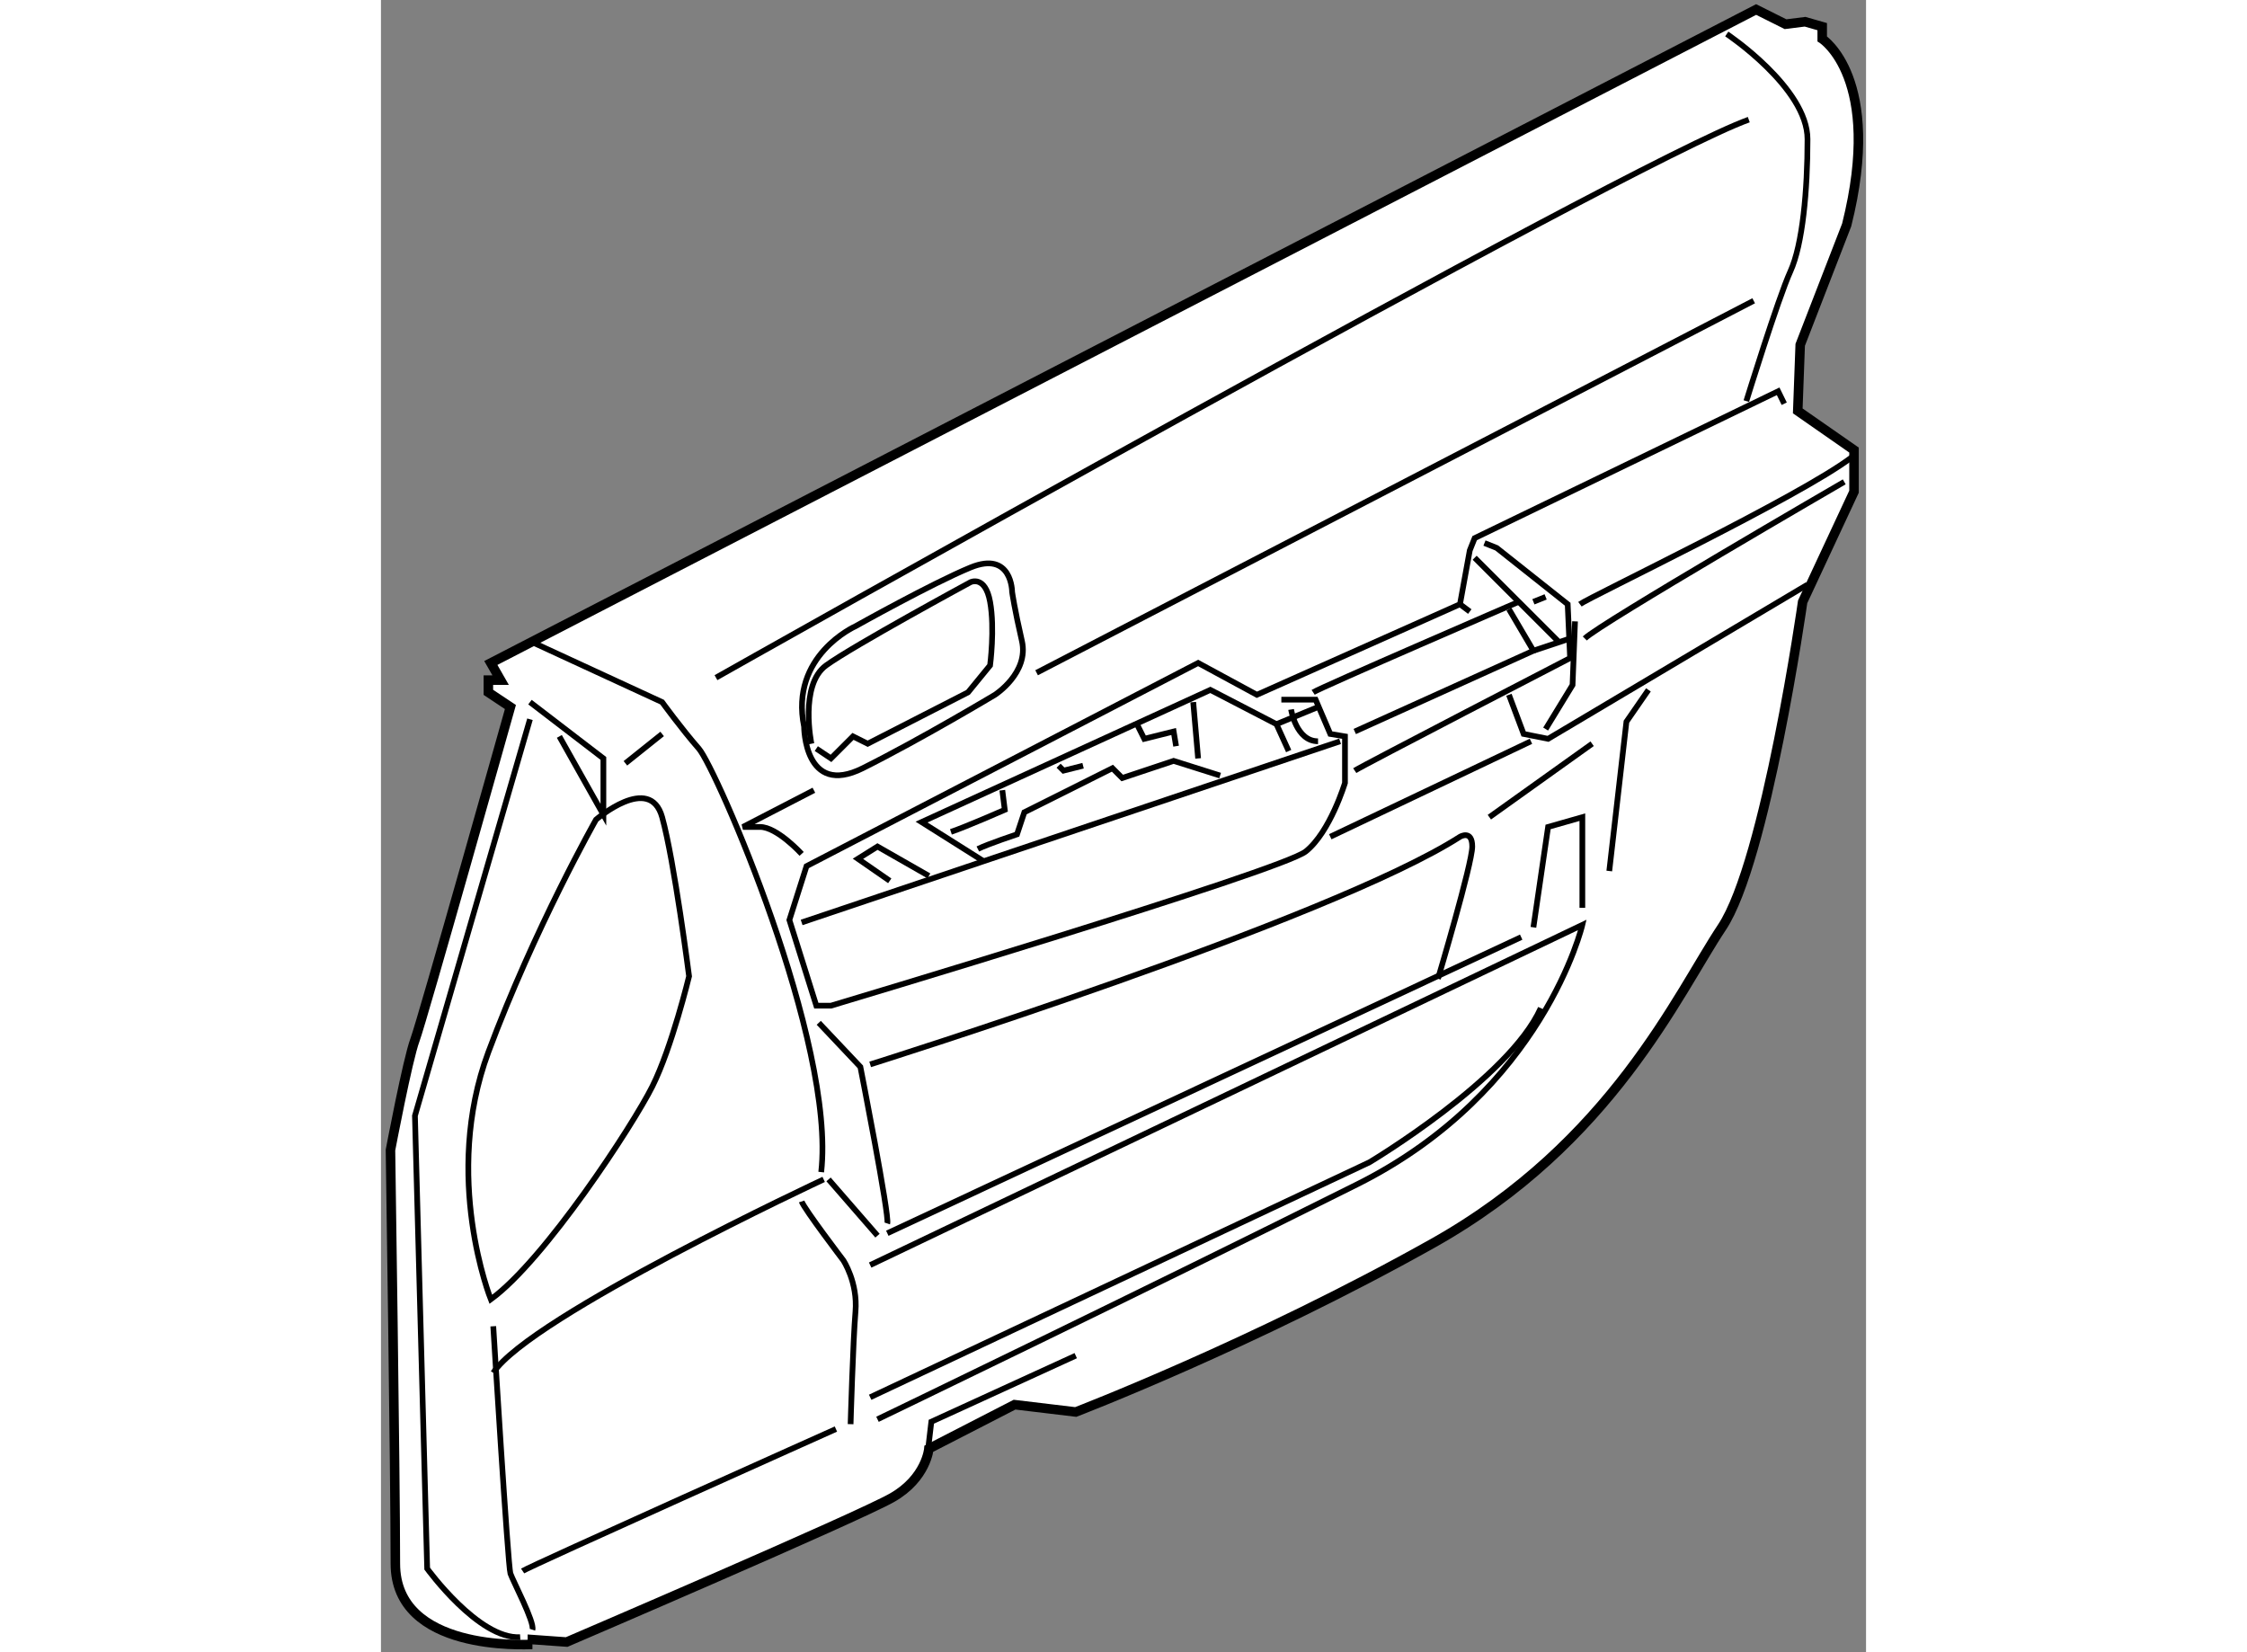 <?xml version="1.0" encoding="utf-8"?>
<!-- Generator: Adobe Illustrator 15.1.0, SVG Export Plug-In . SVG Version: 6.00 Build 0)  -->
<!DOCTYPE svg PUBLIC "-//W3C//DTD SVG 1.1//EN" "http://www.w3.org/Graphics/SVG/1.1/DTD/svg11.dtd">
<svg version="1.1" xmlns="http://www.w3.org/2000/svg" xmlns:xlink="http://www.w3.org/1999/xlink" x="0px" y="0px" width="244.8px"
	 height="180px" viewBox="70.942 43.14 78.078 86.865" enable-background="new 0 0 244.8 180" xml:space="preserve">
	
<rect x="70.942" y="43.14" width="78.078" height="86.865" fill="#808080" stroke="none"/>
	
<g><path fill="#FFFFFF" stroke="#000000" stroke-width="0.5" d="M78.905,129.597c-0.386,0-7.206,0.387-7.206-4.246
			s-0.257-21.746-0.257-21.746s0.901-4.762,1.287-5.791c0.386-1.029,5.019-17.502,5.019-17.502l-1.159-0.772v-0.643h0.644
			l-0.515-0.901l66.524-34.356l1.545,0.772l1.028-0.129l0.901,0.258v0.643c0,0,3.217,2.059,1.287,9.78l-2.444,6.305l-0.129,3.474
			l2.958,2.059v2.188l-2.701,5.791c0,0-1.931,13.641-4.246,17.116c-2.316,3.474-5.79,11.323-15.184,16.601
			c-9.393,5.273-18.787,8.877-18.787,8.877l-3.217-0.385l-4.504,2.316c0,0-0.128,1.543-1.93,2.572s-17.114,7.592-17.114,7.592
			l-1.801-0.129V129.597z"></path><path fill="none" stroke="#000000" stroke-width="0.3" d="M93.574,82.242c0,0-0.644-3.088,0.771-4.118
			c1.416-1.029,7.592-4.375,7.592-4.375s0.772-0.386,1.029,1.029c0.257,1.415,0,3.345,0,3.345l-1.158,1.416l-5.276,2.702
			l-0.772-0.386l-1.158,1.158l-0.772-0.516"></path><polyline fill="none" stroke="#000000" stroke-width="0.3" points="99.621,120.075 99.878,117.888 107.47,114.413 		"></polyline><path fill="none" stroke="#000000" stroke-width="0.3" d="M141.697,44.926c0,0,4.246,2.831,4.246,5.533s-0.257,5.533-0.9,6.949
			c-0.645,1.415-2.317,6.82-2.317,6.82"></path><path fill="none" stroke="#000000" stroke-width="0.3" d="M144.719,64.365l-0.32-0.653l-15.955,7.72l-0.257,0.644l-0.515,2.831
			l-10.679,4.761l-3.088-1.673L93.316,88.678l-0.901,2.831l1.416,4.504h0.772c0,0,23.676-7.079,24.962-8.109
			c1.287-1.029,2.06-3.603,2.06-3.603v-2.445l-0.772-0.129l-0.771-1.802h-1.802"></path><path fill="none" stroke="#000000" stroke-width="0.3" d="M119.952,79.54c0.387-0.257,10.809-4.761,10.809-4.761"></path><line fill="none" stroke="#000000" stroke-width="0.3" x1="127.672" y1="74.907" x2="128.187" y2="75.293"></line><path fill="none" stroke="#000000" stroke-width="0.3" d="M122.139,83.656c0.387-0.258,11.323-5.918,11.323-5.918l-0.128-2.831
			l-3.731-2.959l-0.644-0.257"></path><path fill="none" stroke="#000000" stroke-width="0.3" d="M133.978,74.907c0.515-0.386,11.581-5.662,14.282-7.721"></path><path fill="none" stroke="#000000" stroke-width="0.3" d="M134.234,76.708c0.772-0.772,13.64-8.235,13.64-8.235"></path><polyline fill="none" stroke="#000000" stroke-width="0.3" points="93.059,91.638 102.628,88.418 121.368,82.113 		"></polyline><polyline fill="none" stroke="#000000" stroke-width="0.3" points="102.628,88.418 99.364,86.36 114.547,79.411 118.022,81.212 
			118.665,82.627 		"></polyline><path fill="none" stroke="#000000" stroke-width="0.3" d="M102.323,87.775c0.515-0.257,2.059-0.771,2.059-0.771l0.386-1.159
			l4.632-2.317l0.515,0.516l2.702-0.901l2.444,0.772"></path><path fill="none" stroke="#000000" stroke-width="0.3" d="M100.908,86.875c0.772-0.257,2.831-1.159,2.831-1.159l-0.129-1.03"></path><polyline fill="none" stroke="#000000" stroke-width="0.3" points="110.688,81.212 111.073,81.984 112.618,81.599 112.746,82.37 
					"></polyline><line fill="none" stroke="#000000" stroke-width="0.3" x1="113.904" y1="83.014" x2="113.647" y2="80.054"></line><polyline fill="none" stroke="#000000" stroke-width="0.3" points="106.569,83.398 106.827,83.656 107.856,83.398 		"></polyline><path fill="none" stroke="#000000" stroke-width="0.3" d="M79.033,76.966l6.691,3.088c0,0,1.029,1.416,1.93,2.444
			c0.901,1.029,7.206,15.444,6.434,22.265"></path><path fill="none" stroke="#000000" stroke-width="0.3" d="M94.217,105.147c0,0-15.441,7.207-17.371,10.166"></path><polyline fill="none" stroke="#000000" stroke-width="0.3" points="78.776,80.054 82.636,83.014 82.636,85.974 80.32,81.856 		"></polyline><path fill="none" stroke="#000000" stroke-width="0.3" d="M78.776,80.955l-6.048,20.847l0.644,23.807c0,0,2.702,3.73,4.89,3.604"></path><path fill="none" stroke="#000000" stroke-width="0.3" d="M78.905,128.823c0.128-0.385-1.029-2.572-1.158-2.957
			c-0.129-0.389-0.901-12.998-0.901-12.998"></path><path fill="none" stroke="#000000" stroke-width="0.3" d="M76.717,111.452c0,0-2.573-6.432-0.129-12.994
			c2.445-6.563,5.662-12.227,5.662-12.227s2.831-2.446,3.475-0.129c0.643,2.317,1.416,8.365,1.416,8.365s-0.901,3.732-1.931,5.791
			C84.18,102.317,79.548,109.396,76.717,111.452z"></path><path fill="none" stroke="#000000" stroke-width="0.3" d="M93.059,106.306c0.129,0.387,2.188,3.09,2.188,3.09
			s0.772,1.156,0.643,2.701s-0.257,5.918-0.257,5.918"></path><path fill="none" stroke="#000000" stroke-width="0.3" d="M78.39,125.735c0.386-0.258,16.471-7.463,16.471-7.463"></path><path fill="none" stroke="#000000" stroke-width="0.3" d="M96.662,109.651l37.443-17.885c0,0-2.045,8.742-11.837,13.639
			c-11.066,5.533-25.221,12.354-25.221,12.354"></path><path fill="none" stroke="#000000" stroke-width="0.3" d="M96.662,116.601l26.25-12.354c0,0,7.333-4.375,9.006-8.105"></path><line fill="none" stroke="#000000" stroke-width="0.3" x1="94.474" y1="105.147" x2="97.047" y2="108.106"></line><line fill="none" stroke="#000000" stroke-width="0.3" x1="130.889" y1="92.409" x2="97.563" y2="107.979"></line><path fill="none" stroke="#000000" stroke-width="0.3" d="M97.563,107.464c0.128-0.385-1.416-8.234-1.416-8.234l-2.188-2.316"></path><path fill="none" stroke="#000000" stroke-width="0.3" d="M96.662,99.101c0,0,24.191-7.592,31.01-11.968
			c0,0,0.644-0.387,0.644,0.515s-1.802,6.95-1.802,6.95"></path><polyline fill="none" stroke="#000000" stroke-width="0.3" points="131.532,91.895 132.304,86.617 134.105,86.103 134.105,90.866 
					"></polyline><polyline fill="none" stroke="#000000" stroke-width="0.3" points="135.521,88.934 136.423,81.083 137.579,79.411 		"></polyline><polyline fill="none" stroke="#000000" stroke-width="0.3" points="145.943,73.877 132.304,81.984 131.018,81.727 130.245,79.668 
					"></polyline><polyline fill="none" stroke="#000000" stroke-width="0.3" points="132.175,81.47 133.59,79.154 133.72,75.808 		"></polyline><line fill="none" stroke="#000000" stroke-width="0.3" x1="131.403" y1="82.113" x2="120.852" y2="87.132"></line><line fill="none" stroke="#000000" stroke-width="0.3" x1="134.62" y1="82.242" x2="129.216" y2="86.103"></line><polyline fill="none" stroke="#000000" stroke-width="0.3" points="122.139,81.599 131.532,77.352 130.245,75.165 		"></polyline><line fill="none" stroke="#000000" stroke-width="0.3" x1="131.532" y1="77.352" x2="133.462" y2="76.708"></line><line fill="none" stroke="#000000" stroke-width="0.3" x1="132.818" y1="76.837" x2="128.443" y2="72.463"></line><line fill="none" stroke="#000000" stroke-width="0.3" x1="131.532" y1="74.779" x2="132.175" y2="74.521"></line><path fill="none" stroke="#000000" stroke-width="0.3" d="M118.793,80.44c0,0,0.258,1.672,1.416,1.672"></path><line fill="none" stroke="#000000" stroke-width="0.3" x1="118.022" y1="81.212" x2="120.209" y2="80.312"></line><polyline fill="none" stroke="#000000" stroke-width="0.3" points="99.75,89.191 97.047,87.647 96.019,88.291 97.691,89.449 		"></polyline><path fill="none" stroke="#000000" stroke-width="0.3" d="M93.059,88.033c0,0-1.287-1.416-2.187-1.416c-0.901,0-0.901,0-0.901,0
			l3.732-1.931"></path><path fill="none" stroke="#000000" stroke-width="0.3" d="M95.89,76.065c0,0-3.474,1.544-2.702,5.276c0,0,0,3.731,3.088,2.186
			c3.088-1.543,6.948-3.859,6.948-3.859s1.801-1.158,1.416-2.831c-0.386-1.672-0.515-2.574-0.515-2.574s0-2.187-2.188-1.287
			C99.904,73.814,95.89,76.065,95.89,76.065z"></path><line fill="none" stroke="#000000" stroke-width="0.3" x1="105.412" y1="78.51" x2="143.113" y2="58.952"></line><line fill="none" stroke="#000000" stroke-width="0.3" x1="83.794" y1="83.271" x2="85.725" y2="81.727"></line><path fill="none" stroke="#000000" stroke-width="0.3" d="M88.555,78.768c0,0,47.868-27.022,54.3-29.338"></path></g>


</svg>